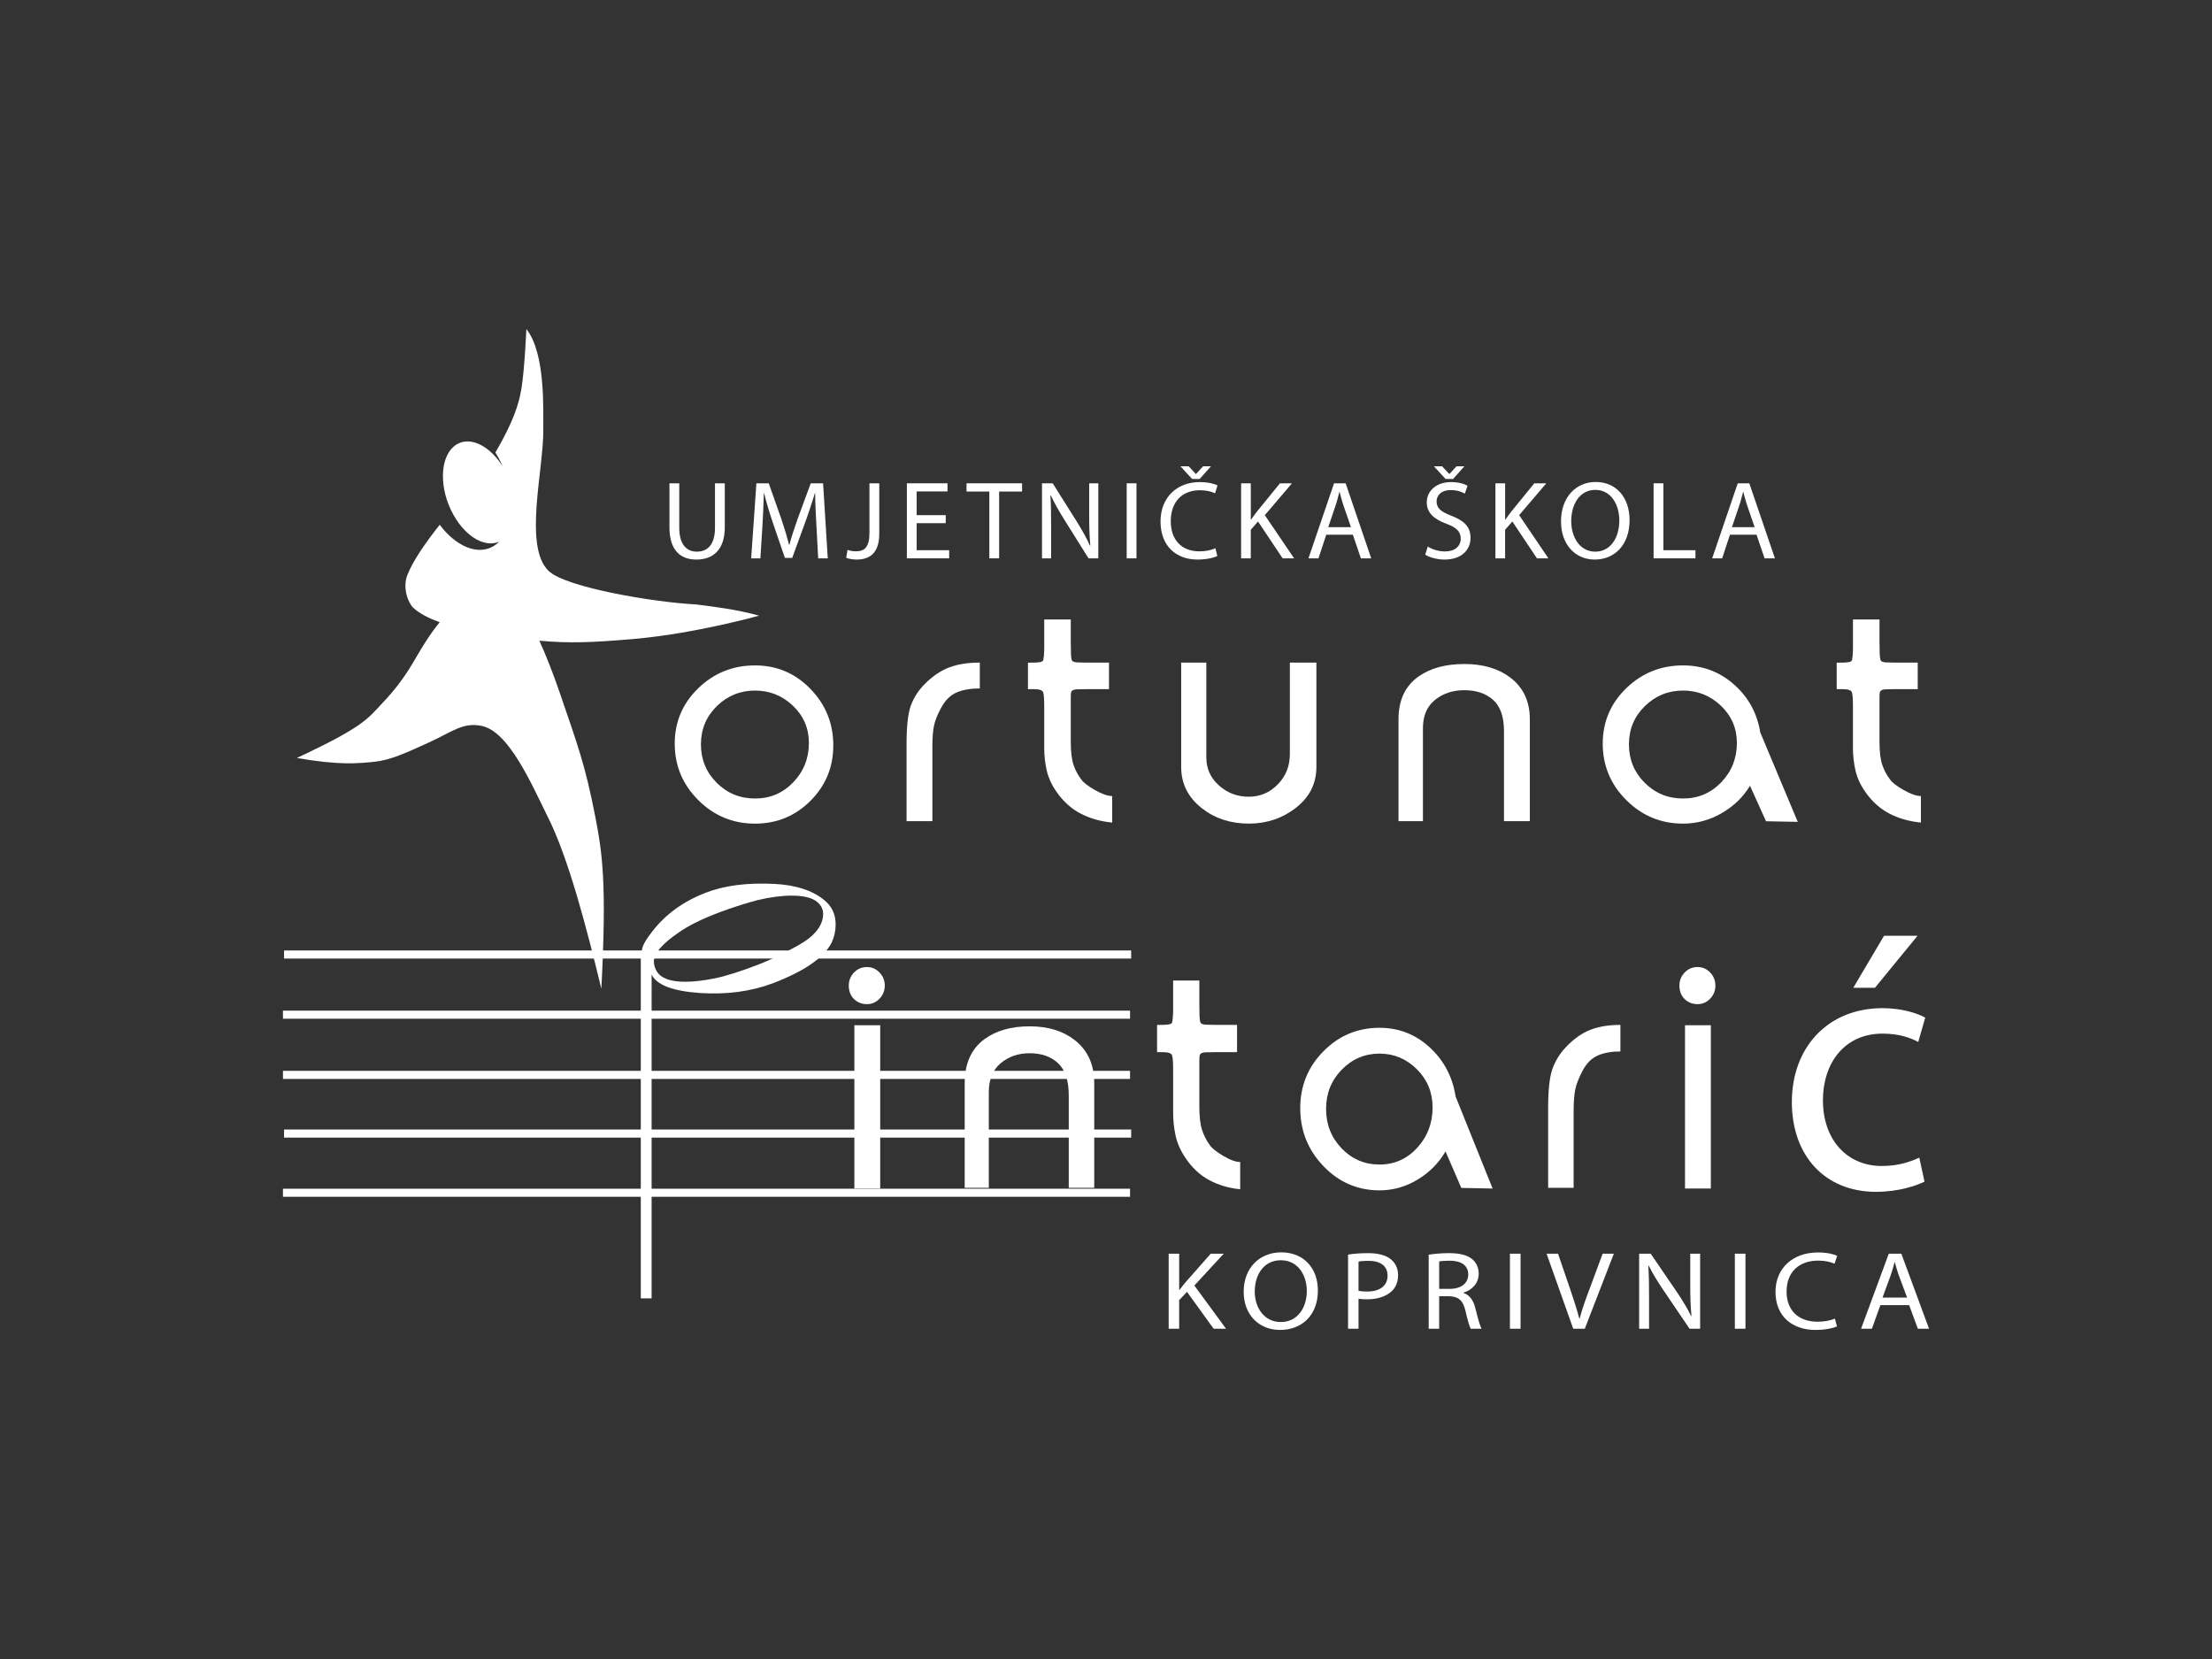 <?xml version="1.0" encoding="utf-8"?>
<!-- Generator: Adobe Illustrator 16.0.0, SVG Export Plug-In . SVG Version: 6.00 Build 0)  -->
<!DOCTYPE svg PUBLIC "-//W3C//DTD SVG 1.1//EN" "http://www.w3.org/Graphics/SVG/1.1/DTD/svg11.dtd">
<svg version="1.1" id="Layer_1" xmlns="http://www.w3.org/2000/svg" xmlns:xlink="http://www.w3.org/1999/xlink" x="0px" y="0px"
	 width="200px" height="150px" viewBox="0 0 200 150" enable-background="new 0 0 200 150" xml:space="preserve">
<rect x="0" y="0" width="200" height="150" fill="#333333" stroke="none"/>
<g>
</g>
<g>
	<g id="E">
		<line fill="#FFFFFF" x1="25.584" y1="107.844" x2="102.174" y2="107.844"/>
		<rect x="25.584" y="107.479" fill="#FFFFFF" width="76.59" height="0.73"/>
	</g>
	<g id="G">
		<line fill="#FFFFFF" x1="25.684" y1="102.493" x2="102.274" y2="102.493"/>
		<rect x="25.684" y="102.126" fill="#FFFFFF" width="76.591" height="0.732"/>
	</g>
	<g id="H">
		<line fill="#FFFFFF" x1="25.584" y1="97.188" x2="102.174" y2="97.188"/>
		<rect x="25.584" y="96.821" fill="#FFFFFF" width="76.59" height="0.732"/>
	</g>
	<g id="D">
		<line fill="#FFFFFF" x1="25.584" y1="91.745" x2="102.174" y2="91.745"/>
		<rect x="25.584" y="91.38" fill="#FFFFFF" width="76.59" height="0.73"/>
	</g>
	<g id="F">
		<line fill="#FFFFFF" x1="25.684" y1="86.303" x2="102.274" y2="86.303"/>
		<rect x="25.684" y="85.938" fill="#FFFFFF" width="76.591" height="0.731"/>
	</g>
	<path fill="#FFFFFF" d="M57.423,57.76c5.455-0.479,11.212-2.095,11.212-2.095c-2.082-0.576-4.285-0.84-5.738-1.018
		c-3.611-0.177-11.712-1.503-13.297-3.03c-2.299-2.213-0.423-9.237-0.477-12.832c-0.023-1.583,0.233-6.833-1.532-9.033
		c0,0-0.161,3.702-0.45,5.412c-0.231,1.369-0.711,2.947-2.349,5.748c0.187,0.301,0.363,0.618,0.522,0.957
		c0.044,0.093,0.08,0.186,0.12,0.277c-0.238-0.377-0.501-0.713-0.779-1.003c-1.08-1.132-2.386-1.562-3.375-0.956
		c-1.413,0.865-1.645,3.508-0.519,5.902c0.013,0.026,0.027,0.052,0.04,0.078c1.073,2.217,2.945,3.412,4.327,2.809
		c-0.146,0.148-0.303,0.283-0.479,0.391c-1.449,0.887-3.429,0.035-4.892-1.92c-1.228,1.549-2.373,3.181-2.908,4.497
		c-0.488,1.202,0.056,2.571,0.516,3.007c0.562,0.531,1.438,0.963,2.393,1.309c-0.36,0.429-0.784,1-1.299,1.802
		c-1.126,1.749-1.645,3.139-3.889,5.515c-1.316,1.394-1.678,2.136-7.735,4.957c3.841,0.669,5.524,0.496,7.013,0.344
		c1.487-0.153,2.879-0.816,4.946-1.753c2.068-0.936,3.082-1.877,4.82-1.475c2.424,0.558,4.453,5.264,5.839,8.056
		c1.96,3.823,3.657,10.485,4.919,15.691c0.498-9.53,0.092-12.24-0.547-15.546c-0.916-4.737-1.636-6.586-3.224-11.243
		c-0.593-1.737-1.222-3.321-1.833-4.677C51.494,58.18,53.615,58.095,57.423,57.76z"/>
	<g>
		<g>
			<path fill="#FFFFFF" d="M61.006,67.237c0-1.963,0.709-3.633,2.128-5.009s3.131-2.064,5.137-2.064c1.963,0,3.632,0.71,5.008,2.129
				c1.377,1.419,2.064,3.12,2.064,5.104c0,1.964-0.688,3.633-2.064,5.009c-1.376,1.376-3.045,2.063-5.008,2.063
				c-2.006,0-3.718-0.709-5.137-2.128C61.715,70.923,61.006,69.221,61.006,67.237z M68.271,62.438c-1.345,0-2.496,0.469-3.456,1.406
				c-0.96,0.94-1.44,2.092-1.44,3.457c0,1.366,0.475,2.523,1.424,3.472c0.949,0.95,2.107,1.425,3.473,1.425s2.517-0.491,3.456-1.472
				c0.938-0.981,1.408-2.166,1.408-3.553c0-1.322-0.48-2.442-1.44-3.36C70.734,62.896,69.593,62.438,68.271,62.438z"/>
		</g>
		<g>
			<path fill="#FFFFFF" d="M84.303,68.037v6.208h-2.336v-5.793c0-0.276,0-0.516,0-0.719s0-0.369,0-0.496
				c0-1.601,0.133-2.757,0.399-3.473c0.267-0.714,0.688-1.36,1.265-1.937c0.704-0.703,1.439-1.199,2.208-1.487
				c0.768-0.288,1.685-0.432,2.752-0.432v2.336c-0.811,0-1.499,0.117-2.064,0.352c-0.565,0.235-1.029,0.678-1.392,1.328
				c-0.363,0.65-0.592,1.216-0.688,1.696c-0.097,0.479-0.145,1.093-0.145,1.84C84.303,67.717,84.303,67.909,84.303,68.037z"/>
		</g>
		<g>
			<path fill="#FFFFFF" d="M96.815,56.005v2.016c0,0.319,0.005,0.667,0.016,1.04c0.01,0.373,0.048,0.604,0.112,0.688
				c0.085,0.085,0.245,0.133,0.479,0.144s0.49,0.017,0.769,0.017h2.08v2.399h-2.003c-0.302,0-0.603,0.006-0.905,0.017
				c-0.301,0.011-0.474,0.102-0.516,0.272c-0.022,0.064-0.032,0.236-0.032,0.515c0,0.277,0,0.502,0,0.674c0,0.278,0,0.535,0,0.771
				s0,0.374,0,0.417v2.086c0,0.922,0.086,1.628,0.257,2.12c0.173,0.492,0.409,0.932,0.711,1.315c0.172,0.258,0.576,0.568,1.21,0.933
				c0.635,0.363,1.157,0.545,1.566,0.545v2.4c-1.074-0.107-2.027-0.38-2.863-0.818c-0.837-0.438-1.555-1.085-2.155-1.941
				c-0.45-0.642-0.751-1.294-0.901-1.957s-0.225-1.336-0.225-2.021c0-0.47,0-0.792,0-0.963v-1.571c0-0.085,0-0.15,0-0.192
				c0-0.192,0-0.354,0-0.482c0-0.235,0-0.417,0-0.544c0-0.664-0.032-1.092-0.094-1.284c-0.063-0.192-0.335-0.289-0.814-0.289
				c-0.251,0-0.439,0-0.564,0v-2.399c0.171,0,0.31,0,0.416,0c0.555,0,0.864-0.054,0.929-0.16c0.042-0.043,0.074-0.192,0.096-0.448
				c0.021-0.256,0.032-0.48,0.032-0.672c0-0.363,0-0.587,0-0.673v-1.951H96.815z"/>
		</g>
		<g>
			<path fill="#FFFFFF" d="M109.071,59.909v8.575c0,1.003,0.379,1.847,1.137,2.528c0.757,0.684,1.658,1.024,2.704,1.024
				c1.023,0,1.897-0.373,2.624-1.12c0.726-0.746,1.087-1.653,1.087-2.72v-8.288h2.4v9.439c0,1.494-0.614,2.721-1.839,3.681
				c-1.227,0.96-2.651,1.439-4.272,1.439c-1.644,0-3.052-0.458-4.226-1.376c-1.259-0.98-1.888-2.229-1.888-3.744v-9.439H109.071z"/>
		</g>
		<g>
			<path fill="#FFFFFF" d="M128.656,65.829v8.416h-2.208v-9.216c0-1.729,0.607-3.019,1.823-3.872c1.066-0.747,2.442-1.12,4.129-1.12
				c1.664,0,3.028,0.395,4.096,1.184c1.217,0.896,1.825,2.166,1.825,3.809v9.216h-2.336v-8.129c0-1.301-0.327-2.244-0.977-2.831
				c-0.651-0.587-1.521-0.881-2.608-0.881c-1.045,0-1.931,0.294-2.656,0.881S128.656,64.721,128.656,65.829z"/>
		</g>
		<g>
			<path fill="#FFFFFF" d="M159.153,66.213l3.392,8.096l-2.869-0.055l-1.448-3.21c-0.617,1.024-1.473,1.852-2.561,2.48
				c-1.088,0.63-2.252,0.944-3.488,0.944c-2.006,0-3.718-0.709-5.137-2.128c-1.42-1.418-2.129-3.12-2.129-5.104
				c0-1.963,0.708-3.633,2.127-5.009s3.131-2.064,5.137-2.064c1.771,0,3.306,0.576,4.608,1.729
				C158.087,63.045,158.876,64.485,159.153,66.213z M152.177,62.438c-1.345,0-2.495,0.469-3.456,1.406
				c-0.96,0.94-1.439,2.092-1.439,3.457c0,1.366,0.474,2.523,1.424,3.472c0.948,0.95,2.106,1.425,3.472,1.425
				c1.364,0,2.517-0.491,3.456-1.472c0.939-0.981,1.408-2.166,1.408-3.553c0-1.322-0.48-2.442-1.44-3.36
				C154.641,62.896,153.499,62.438,152.177,62.438z"/>
		</g>
		<g>
			<path fill="#FFFFFF" d="M169.937,56.005v2.016c0,0.319,0.005,0.667,0.017,1.04s0.049,0.604,0.111,0.688
				c0.086,0.085,0.246,0.133,0.48,0.144s0.491,0.017,0.77,0.017h2.078v2.399h-2.003c-0.3,0-0.603,0.006-0.903,0.017
				c-0.302,0.011-0.474,0.102-0.518,0.272c-0.021,0.064-0.032,0.236-0.032,0.515c0,0.277,0,0.502,0,0.674c0,0.278,0,0.535,0,0.771
				s0,0.374,0,0.417v2.086c0,0.922,0.086,1.628,0.259,2.12c0.172,0.492,0.409,0.932,0.71,1.315c0.173,0.258,0.575,0.568,1.211,0.933
				c0.635,0.363,1.155,0.545,1.564,0.545v2.4c-1.072-0.107-2.025-0.38-2.863-0.818c-0.835-0.438-1.555-1.085-2.154-1.941
				c-0.449-0.642-0.752-1.294-0.9-1.957c-0.15-0.663-0.227-1.336-0.227-2.021c0-0.47,0-0.792,0-0.963v-1.571c0-0.085,0-0.15,0-0.192
				c0-0.192,0-0.354,0-0.482c0-0.235,0-0.417,0-0.544c0-0.664-0.03-1.092-0.094-1.284c-0.062-0.192-0.333-0.289-0.814-0.289
				c-0.25,0-0.438,0-0.562,0v-2.399c0.17,0,0.309,0,0.415,0c0.555,0,0.863-0.054,0.929-0.16c0.043-0.043,0.074-0.192,0.095-0.448
				c0.022-0.256,0.032-0.48,0.032-0.672c0-0.363,0-0.587,0-0.673v-1.951H169.937z"/>
		</g>
	</g>
	<g>
		<g>
			<path fill="#FFFFFF" d="M76.744,89.114c0-0.461,0.158-0.855,0.473-1.184c0.316-0.33,0.706-0.494,1.169-0.494
				c0.441,0,0.82,0.164,1.136,0.494c0.316,0.328,0.475,0.723,0.475,1.184c0,0.46-0.158,0.854-0.475,1.184
				c-0.315,0.329-0.694,0.493-1.136,0.493c-0.463,0-0.853-0.153-1.169-0.46C76.902,90.023,76.744,89.618,76.744,89.114z
				 M77.249,107.463V92.698h2.336v14.765H77.249z"/>
		</g>
		<g>
			<path fill="#FFFFFF" d="M89.403,98.749v8.648h-2.179v-9.471c0-1.775,0.6-3.102,1.799-3.979c1.053-0.768,2.41-1.151,4.073-1.151
				c1.642,0,2.988,0.405,4.04,1.216c1.2,0.922,1.8,2.227,1.8,3.914v9.471h-2.304v-8.353c0-1.337-0.321-2.307-0.964-2.911
				c-0.642-0.602-1.5-0.903-2.572-0.903c-1.032,0-1.905,0.302-2.62,0.903C89.761,96.738,89.403,97.609,89.403,98.749z"/>
		</g>
		<g>
			<path fill="#FFFFFF" d="M108.439,88.653v2.072c0,0.328,0.005,0.686,0.015,1.068c0.012,0.384,0.049,0.62,0.111,0.707
				c0.084,0.088,0.241,0.137,0.474,0.148c0.231,0.011,0.483,0.016,0.759,0.016h2.051v2.467h-1.976c-0.297,0-0.595,0.005-0.892,0.016
				c-0.298,0.012-0.468,0.105-0.511,0.281c-0.021,0.066-0.031,0.243-0.031,0.528s0,0.517,0,0.692c0,0.286,0,0.55,0,0.792
				s0,0.385,0,0.429v2.145c0,0.946,0.084,1.672,0.254,2.178c0.17,0.505,0.404,0.957,0.701,1.353c0.17,0.264,0.567,0.582,1.193,0.957
				c0.627,0.374,1.142,0.561,1.545,0.561v2.466c-1.059-0.11-1.999-0.39-2.825-0.841c-0.824-0.449-1.534-1.115-2.126-1.994
				c-0.444-0.66-0.74-1.331-0.889-2.011c-0.147-0.683-0.222-1.374-0.222-2.077c0-0.483,0-0.813,0-0.989v-1.617
				c0-0.087,0-0.153,0-0.197c0-0.197,0-0.361,0-0.494c0-0.242,0-0.429,0-0.561c0-0.681-0.03-1.121-0.094-1.318
				c-0.062-0.198-0.329-0.297-0.803-0.297c-0.246,0-0.432,0-0.557,0v-2.467c0.17,0,0.306,0,0.411,0c0.548,0,0.854-0.054,0.916-0.164
				c0.042-0.044,0.073-0.198,0.094-0.46c0.021-0.264,0.032-0.493,0.032-0.691c0-0.372,0-0.603,0-0.69v-2.006H108.439z"/>
		</g>
		<g>
			<path fill="#FFFFFF" d="M131.611,99.144l3.346,8.319l-2.83-0.057l-1.429-3.298c-0.611,1.052-1.454,1.902-2.527,2.549
				s-2.221,0.97-3.441,0.97c-1.979,0-3.667-0.729-5.067-2.187c-1.399-1.457-2.1-3.206-2.1-5.244c0-2.018,0.698-3.732,2.099-5.146
				c1.399-1.415,3.089-2.121,5.067-2.121c1.747,0,3.262,0.592,4.545,1.775C130.558,95.889,131.336,97.367,131.611,99.144z
				 M124.729,95.263c-1.326,0-2.462,0.482-3.409,1.447s-1.421,2.149-1.421,3.552c0,1.403,0.469,2.592,1.404,3.568
				c0.937,0.975,2.079,1.463,3.426,1.463s2.482-0.505,3.409-1.513c0.926-1.009,1.39-2.225,1.39-3.65
				c0-1.359-0.474-2.511-1.421-3.453S126.033,95.263,124.729,95.263z"/>
		</g>
		<g>
			<path fill="#FFFFFF" d="M142.281,101.018v6.38h-2.305v-5.952c0-0.284,0-0.531,0-0.74c0-0.208,0-0.378,0-0.509
				c0-1.645,0.131-2.834,0.394-3.568c0.264-0.734,0.68-1.397,1.247-1.989c0.694-0.724,1.421-1.233,2.179-1.529
				s1.661-0.444,2.714-0.444v2.4c-0.8,0-1.478,0.121-2.035,0.362s-1.015,0.696-1.374,1.364c-0.357,0.669-0.583,1.249-0.679,1.743
				c-0.094,0.493-0.141,1.123-0.141,1.891C142.281,100.689,142.281,100.887,142.281,101.018z"/>
		</g>
		<g>
			<path fill="#FFFFFF" d="M151.846,89.114c0-0.461,0.158-0.855,0.474-1.184c0.315-0.33,0.705-0.494,1.169-0.494
				c0.441,0,0.819,0.164,1.136,0.494c0.315,0.328,0.474,0.723,0.474,1.184c0,0.46-0.158,0.854-0.474,1.184
				c-0.316,0.329-0.694,0.493-1.136,0.493c-0.464,0-0.854-0.153-1.169-0.46C152.004,90.023,151.846,89.618,151.846,89.114z
				 M152.352,107.463V92.698h2.336v14.765H152.352z"/>
		</g>
		<g>
			<path fill="#FFFFFF" d="M174.007,106.838c-0.726,0.362-2.336,0.922-4.389,0.922c-4.608,0-7.606-3.256-7.606-8.123
				c0-4.899,3.22-8.483,8.206-8.483c1.643,0,3.095,0.427,3.853,0.855l-0.631,2.202c-0.664-0.361-1.705-0.755-3.222-0.755
				c-3.503,0-5.396,2.729-5.396,6.017c0,3.683,2.272,5.951,5.303,5.951c1.578,0,2.62-0.395,3.409-0.757L174.007,106.838z
				 M173.377,84.609l-3.853,4.702h-1.957l2.778-4.702H173.377z"/>
		</g>
	</g>
	<g>
		<g>
			<path fill="#FFFFFF" d="M61.416,43.699v4.025c0,1.51,0.674,2.154,1.58,2.154c0.997,0,1.65-0.663,1.65-2.154v-4.025h0.887v3.966
				c0,2.084-1.098,2.929-2.567,2.929c-1.389,0-2.436-0.785-2.436-2.898v-3.996H61.416z"/>
		</g>
		<g>
			<path fill="#FFFFFF" d="M73.815,47.504c-0.051-0.946-0.111-2.094-0.111-2.93h-0.02c-0.241,0.786-0.514,1.641-0.855,2.577
				l-1.198,3.292h-0.664l-1.107-3.231c-0.322-0.967-0.584-1.831-0.775-2.638h-0.021c-0.02,0.846-0.07,1.974-0.13,3.001l-0.182,2.908
				h-0.835l0.473-6.784h1.117l1.158,3.281c0.281,0.835,0.503,1.58,0.685,2.285h0.02c0.182-0.685,0.423-1.43,0.725-2.285l1.208-3.281
				h1.117l0.423,6.784h-0.865L73.815,47.504z"/>
		</g>
		<g>
			<path fill="#FFFFFF" d="M78.614,43.699H79.5v4.539c0,1.803-0.886,2.355-2.053,2.355c-0.333,0-0.725-0.07-0.937-0.161l0.12-0.715
				c0.182,0.07,0.443,0.131,0.746,0.131c0.785,0,1.237-0.352,1.237-1.681V43.699z"/>
		</g>
		<g>
			<path fill="#FFFFFF" d="M85.509,47.303h-2.628v2.446h2.939v0.734h-3.825v-6.784h3.674v0.734h-2.788v2.145h2.628V47.303z"/>
		</g>
		<g>
			<path fill="#FFFFFF" d="M89.452,44.443h-2.063v-0.744h5.023v0.744h-2.074v6.04h-0.886V44.443z"/>
		</g>
		<g>
			<path fill="#FFFFFF" d="M94.213,50.483v-6.784h0.966l2.164,3.433c0.493,0.795,0.896,1.51,1.209,2.204l0.028-0.011
				c-0.079-0.905-0.1-1.731-0.1-2.787v-2.839h0.825v6.784h-0.885l-2.155-3.443c-0.474-0.755-0.926-1.529-1.258-2.265l-0.03,0.011
				c0.05,0.855,0.06,1.671,0.06,2.798v2.899H94.213z"/>
		</g>
		<g>
			<path fill="#FFFFFF" d="M102.756,43.699v6.784h-0.886v-6.784H102.756z"/>
		</g>
		<g>
			<path fill="#FFFFFF" d="M110.064,50.271c-0.312,0.161-0.967,0.322-1.793,0.322c-1.912,0-3.341-1.208-3.341-3.442
				c0-2.134,1.439-3.562,3.543-3.562c0.836,0,1.379,0.181,1.61,0.301l-0.222,0.715c-0.322-0.161-0.796-0.281-1.358-0.281
				c-1.59,0-2.647,1.017-2.647,2.798c0,1.671,0.955,2.728,2.596,2.728c0.545,0,1.088-0.11,1.44-0.281L110.064,50.271z
				 M107.788,43.307l-1.056-1.147h0.745l0.644,0.694h0.02l0.635-0.694h0.715l-1.026,1.147H107.788z"/>
		</g>
		<g>
			<path fill="#FFFFFF" d="M112.216,43.699h0.876v3.271h0.03c0.182-0.262,0.362-0.502,0.534-0.725l2.073-2.546h1.086l-2.455,2.879
				l2.647,3.905h-1.037l-2.225-3.332l-0.654,0.745v2.587h-0.876V43.699z"/>
		</g>
		<g>
			<path fill="#FFFFFF" d="M119.914,48.349l-0.704,2.135h-0.905l2.314-6.784h1.048l2.314,6.784h-0.936l-0.725-2.135H119.914z
				 M122.15,47.665l-0.676-1.953c-0.15-0.443-0.251-0.846-0.353-1.237h-0.02c-0.101,0.392-0.202,0.814-0.343,1.228l-0.664,1.963
				H122.15z"/>
		</g>
		<g>
			<path fill="#FFFFFF" d="M129.093,49.417c0.393,0.251,0.955,0.442,1.56,0.442c0.896,0,1.419-0.474,1.419-1.158
				c0-0.624-0.361-0.996-1.278-1.338c-1.107-0.402-1.791-0.987-1.791-1.933c0-1.058,0.876-1.842,2.193-1.842
				c0.686,0,1.198,0.16,1.49,0.332l-0.24,0.714c-0.212-0.131-0.664-0.322-1.278-0.322c-0.927,0-1.279,0.554-1.279,1.017
				c0,0.635,0.412,0.947,1.349,1.309c1.147,0.443,1.722,0.997,1.722,1.993c0,1.047-0.765,1.963-2.365,1.963
				c-0.654,0-1.369-0.201-1.731-0.442L129.093,49.417z M130.703,43.307l-1.056-1.147h0.743l0.645,0.694h0.02l0.634-0.694h0.716
				l-1.026,1.147H130.703z"/>
		</g>
		<g>
			<path fill="#FFFFFF" d="M135.211,43.699h0.876v3.271h0.031c0.181-0.262,0.361-0.502,0.533-0.725l2.073-2.546h1.087l-2.456,2.879
				l2.646,3.905h-1.036l-2.225-3.332l-0.654,0.745v2.587h-0.876V43.699z"/>
		</g>
		<g>
			<path fill="#FFFFFF" d="M147.339,47.021c0,2.324-1.419,3.572-3.15,3.572c-1.802,0-3.05-1.398-3.05-3.452
				c0-2.154,1.328-3.563,3.141-3.563C146.142,43.578,147.339,44.997,147.339,47.021z M142.064,47.121
				c0,1.46,0.786,2.758,2.174,2.758c1.391,0,2.175-1.277,2.175-2.818c0-1.358-0.705-2.768-2.165-2.768
				C142.789,44.293,142.064,45.642,142.064,47.121z"/>
		</g>
		<g>
			<path fill="#FFFFFF" d="M149.512,43.699h0.886v6.05h2.899v0.734h-3.785V43.699z"/>
		</g>
		<g>
			<path fill="#FFFFFF" d="M156.415,48.349l-0.704,2.135h-0.905l2.314-6.784h1.046l2.316,6.784h-0.936l-0.727-2.135H156.415z
				 M158.649,47.665l-0.674-1.953c-0.15-0.443-0.251-0.846-0.353-1.237h-0.02c-0.101,0.392-0.202,0.814-0.343,1.228l-0.664,1.963
				H158.649z"/>
		</g>
	</g>
	<g>
		<g>
			<path fill="#FFFFFF" d="M105.667,113.354h0.949v3.271h0.032c0.195-0.261,0.393-0.504,0.577-0.726l2.245-2.546h1.177l-2.659,2.879
				l2.866,3.905h-1.122l-2.408-3.332l-0.708,0.745v2.587h-0.949V113.354z"/>
		</g>
		<g>
			<path fill="#FFFFFF" d="M119.159,116.676c0,2.324-1.537,3.572-3.41,3.572c-1.951,0-3.302-1.398-3.302-3.453
				c0-2.152,1.438-3.562,3.398-3.562C117.863,113.232,119.159,114.652,119.159,116.676z M113.449,116.776
				c0,1.459,0.85,2.757,2.354,2.757c1.505,0,2.354-1.278,2.354-2.817c0-1.359-0.763-2.769-2.344-2.769
				C114.234,113.947,113.449,115.297,113.449,116.776z"/>
		</g>
		<g>
			<path fill="#FFFFFF" d="M121.885,113.434c0.458-0.07,1.058-0.13,1.82-0.13c0.938,0,1.623,0.2,2.06,0.562
				c0.393,0.322,0.644,0.816,0.644,1.419c0,0.614-0.197,1.098-0.567,1.45c-0.513,0.493-1.319,0.745-2.246,0.745
				c-0.282,0-0.544-0.011-0.763-0.061v2.718h-0.947V113.434z M122.832,116.706c0.209,0.049,0.469,0.07,0.786,0.07
				c1.144,0,1.841-0.524,1.841-1.439c0-0.906-0.697-1.34-1.732-1.34c-0.414,0-0.729,0.031-0.895,0.071V116.706z"/>
		</g>
		<g>
			<path fill="#FFFFFF" d="M129.177,113.444c0.479-0.081,1.177-0.141,1.82-0.141c1.014,0,1.678,0.181,2.124,0.553
				c0.36,0.303,0.578,0.765,0.578,1.298c0,0.886-0.61,1.481-1.374,1.722v0.031c0.557,0.181,0.895,0.664,1.068,1.369
				c0.239,0.945,0.414,1.6,0.566,1.861h-0.981c-0.119-0.201-0.283-0.775-0.479-1.621c-0.218-0.936-0.621-1.288-1.482-1.318h-0.894
				v2.939h-0.947V113.444z M130.124,116.533h0.97c1.014,0,1.657-0.512,1.657-1.288c0-0.874-0.688-1.258-1.689-1.258
				c-0.457,0-0.774,0.031-0.938,0.07V116.533z"/>
		</g>
		<g>
			<path fill="#FFFFFF" d="M137.482,113.354v6.784h-0.961v-6.784H137.482z"/>
		</g>
		<g>
			<path fill="#FFFFFF" d="M142.244,120.138l-2.408-6.784h1.034l1.145,3.342c0.306,0.916,0.577,1.741,0.784,2.536h0.022
				c0.207-0.785,0.501-1.641,0.839-2.525l1.243-3.353h1.014l-2.627,6.784H142.244z"/>
		</g>
		<g>
			<path fill="#FFFFFF" d="M148.205,120.138v-6.784h1.046l2.344,3.433c0.534,0.795,0.971,1.51,1.308,2.204l0.033-0.011
				c-0.088-0.905-0.11-1.73-0.11-2.788v-2.838h0.894v6.784h-0.958l-2.333-3.442c-0.511-0.755-1.002-1.53-1.362-2.265l-0.032,0.01
				c0.055,0.856,0.066,1.671,0.066,2.798v2.899H148.205z"/>
		</g>
		<g>
			<path fill="#FFFFFF" d="M157.818,113.354v6.784h-0.96v-6.784H157.818z"/>
		</g>
		<g>
			<path fill="#FFFFFF" d="M166.09,119.927c-0.338,0.16-1.046,0.321-1.939,0.321c-2.071,0-3.618-1.208-3.618-3.442
				c0-2.135,1.559-3.563,3.836-3.563c0.903,0,1.492,0.182,1.742,0.303l-0.239,0.714c-0.349-0.16-0.859-0.281-1.471-0.281
				c-1.722,0-2.866,1.018-2.866,2.799c0,1.67,1.035,2.727,2.812,2.727c0.588,0,1.177-0.11,1.559-0.281L166.09,119.927z"/>
		</g>
		<g>
			<path fill="#FFFFFF" d="M170.015,118.005l-0.765,2.133h-0.979l2.505-6.784h1.134l2.507,6.784h-1.014l-0.784-2.133H170.015z
				 M172.433,117.319l-0.73-1.953c-0.163-0.442-0.271-0.846-0.38-1.238H171.3c-0.108,0.393-0.219,0.816-0.37,1.229l-0.72,1.963
				H172.433z"/>
		</g>
	</g>
	<g>
		<g>
			<path fill="#FFFFFF" d="M58.915,117.394h-0.977V86.17c0-0.048,0.034-0.134,0.103-0.255c0.034-0.39,0.343-0.951,0.925-1.682
				c1.198-1.561,2.808-2.729,4.828-3.511c1.677-0.657,3.749-0.926,6.215-0.804c1.917,0.098,3.406,0.572,4.468,1.426
				c0.72,0.561,1.078,1.304,1.078,2.23c0,0.584-0.12,1.133-0.358,1.645c-0.686,1.365-2.466,2.596-5.342,3.692
				c-1.952,0.731-4.127,1.024-6.523,0.877c-2.499-0.17-3.973-0.73-4.416-1.681V117.394z M74.117,81.783
				c-0.411-0.536-1.25-0.804-2.517-0.804c-0.925,0-1.952,0.134-3.082,0.401c-0.959,0.244-2.105,0.61-3.44,1.098
				c-1.61,0.609-2.843,1.219-3.698,1.827c-1.507,1.024-2.26,1.901-2.26,2.633c0,0.292,0.085,0.585,0.257,0.877
				c0.376,0.634,1.232,0.951,2.567,0.951c0.788,0,1.687-0.104,2.697-0.311c1.009-0.207,2.336-0.627,3.979-1.263
				c0.959-0.365,2.123-0.925,3.493-1.681c1.54-0.854,2.311-1.815,2.311-2.889C74.425,82.308,74.322,82.027,74.117,81.783z"/>
		</g>
	</g>
	<g>
		<line fill="#FFFFFF" x1="26.359" y1="85.967" x2="102.349" y2="85.967"/>
	</g>
</g>
</svg>
